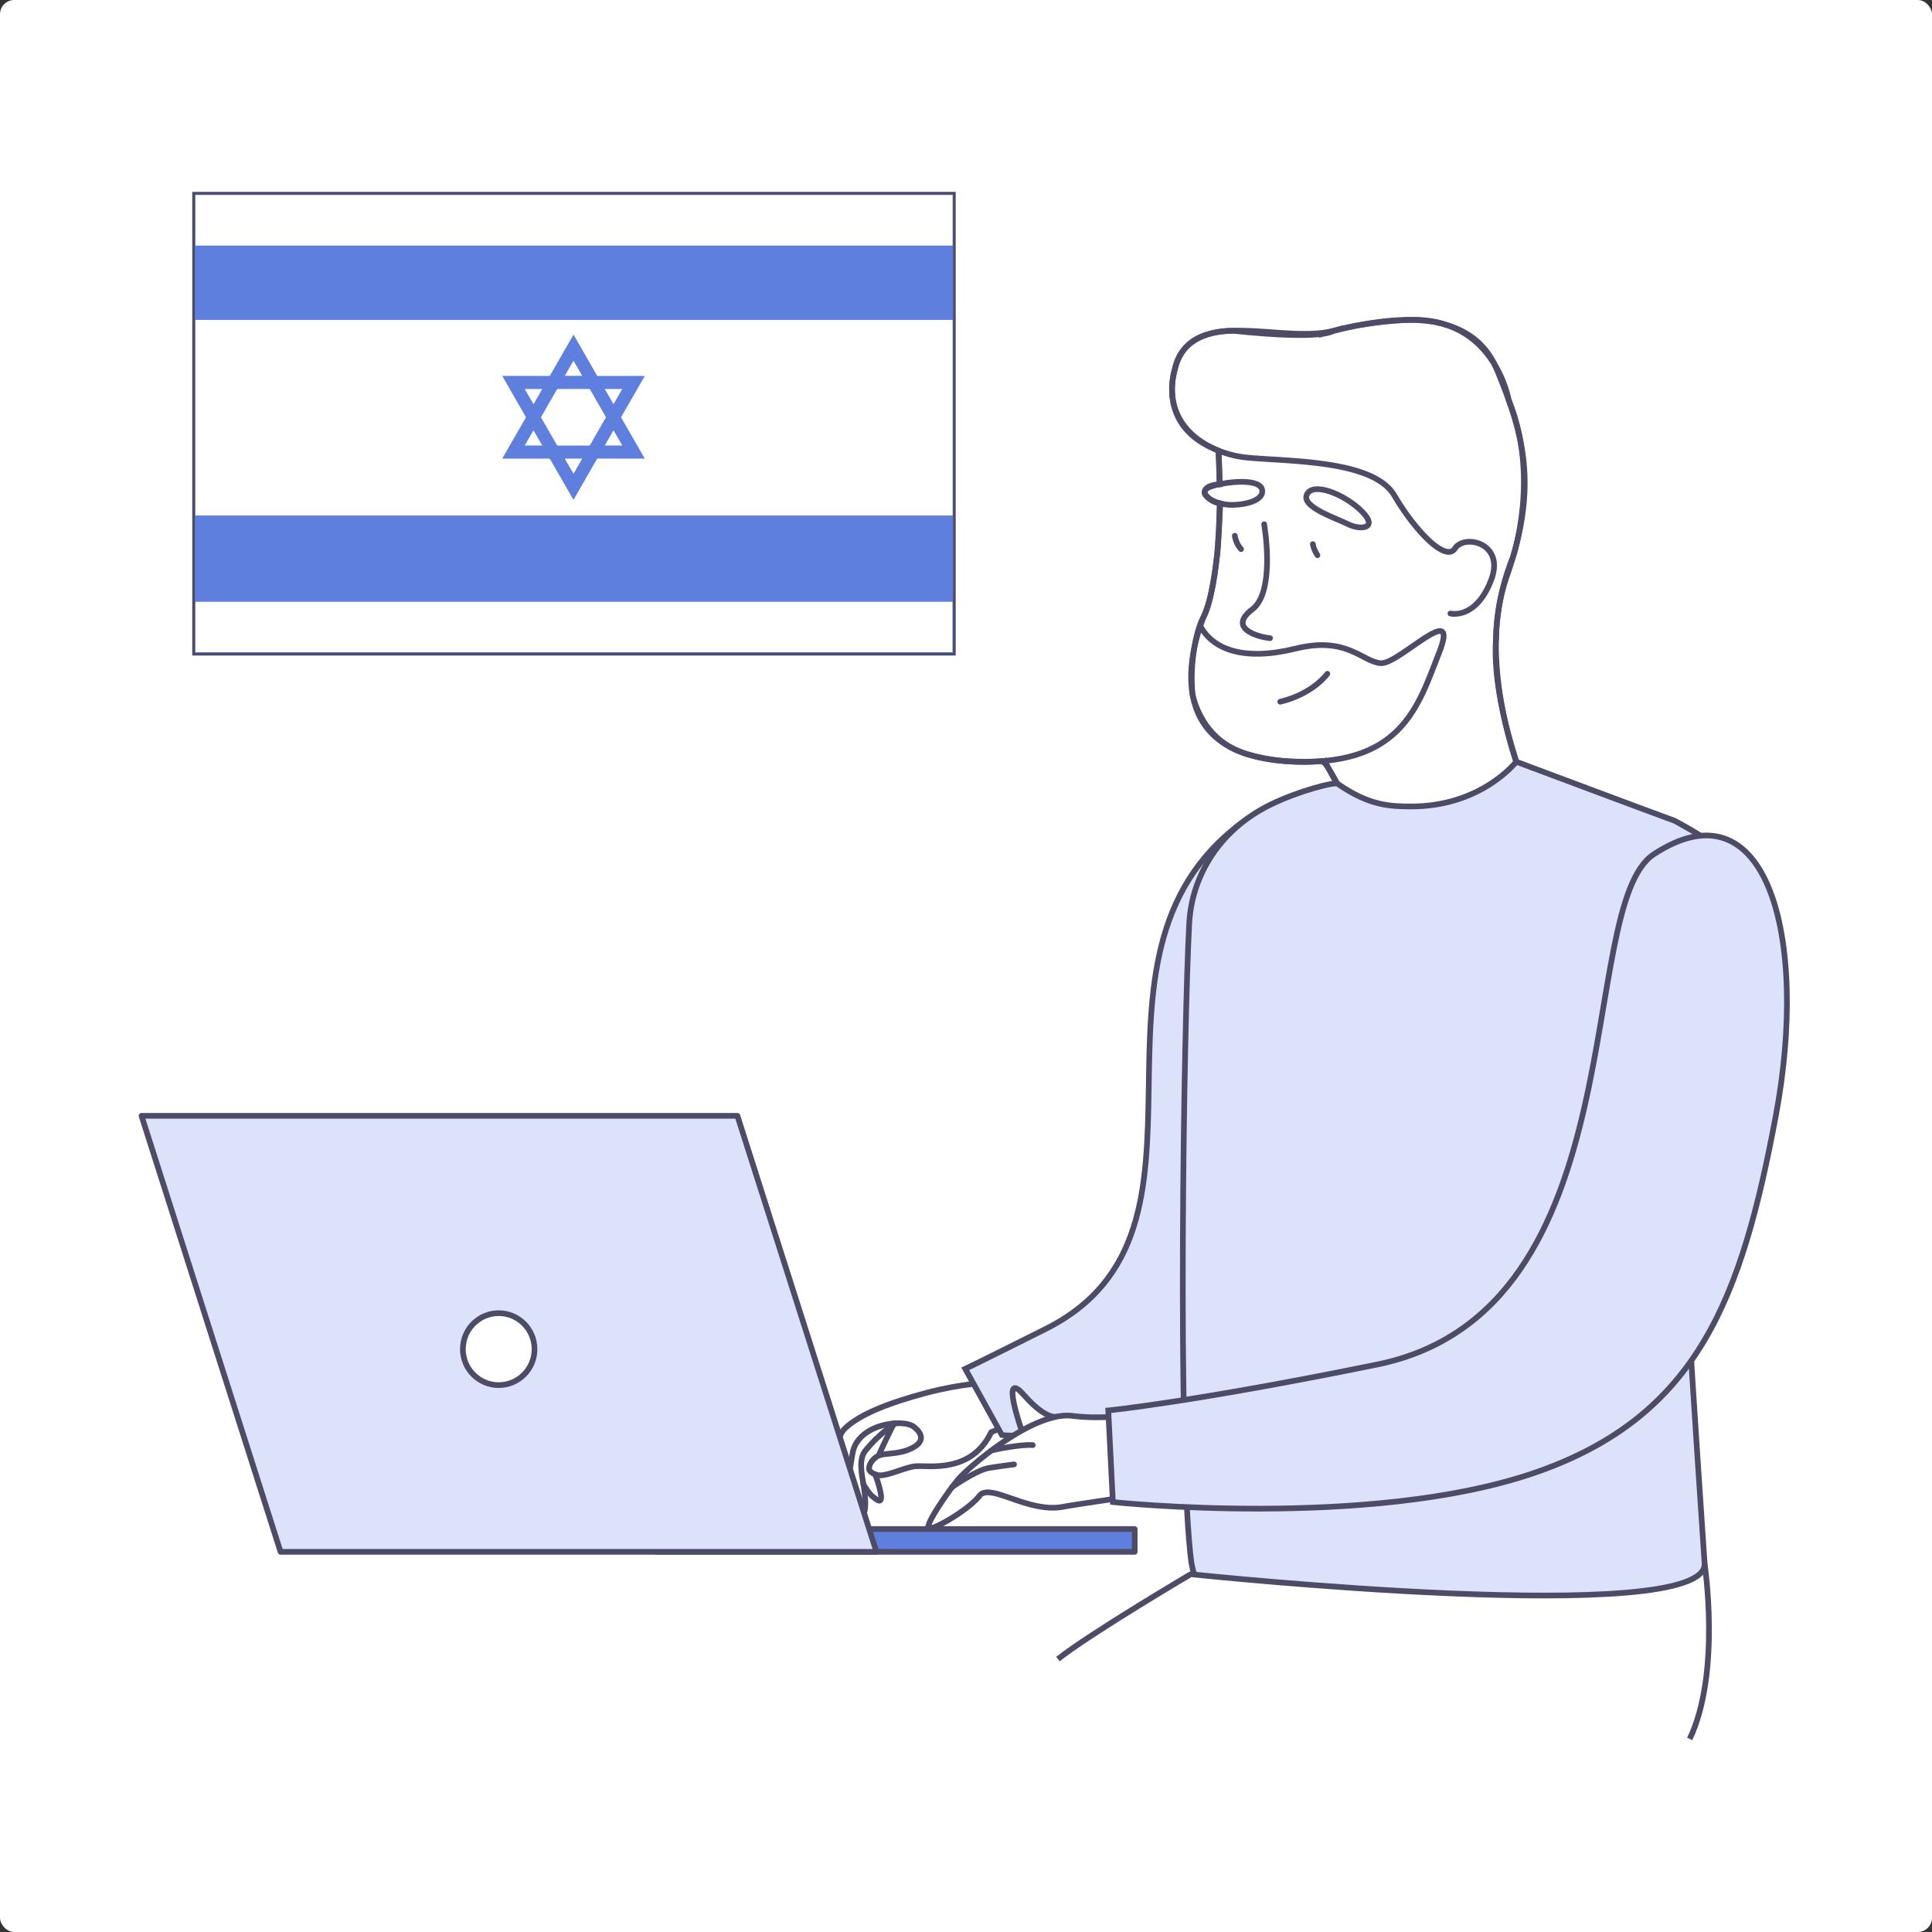 <svg xmlns="http://www.w3.org/2000/svg" width="544" height="544" fill="none" viewBox="0 0 544 544"><rect x="0" y="0" width="544" height="544" fill="#333333" stroke="none"/><rect width="544" height="544" fill="#fff" rx="4"/><path fill="#fff" stroke="#4D4B66" stroke-miterlimit="10" stroke-width="1.6" d="M374.001 216.171s7.176 13.128 8.7 16.381c0 0 14.469.021 26.334-4.624 0 0 11.538-2.774 20.291-6.984 0 0-9.505-23.29-8.065-41.659 0 0-.064-10.715 4.763-22.461 0 0 7.631-22.568-1.207-44.157 0 0-4.022-23.769-28.546-22.578 0 0-11.03.383-20.344 2.955s-.635.16-.635.16-2.678 2.604-27.986-.064c0 0-14.257-.776-16.522 10.895 0 0-5.102 15.084 10.595 22.111l1.725.786.318 9.429s-4.509.064-4.223 2.573c0 0 1.386 2.402 4.403 2.827 0 0-.625 14.149-.963 15.063 0 0-1.482 12.958-3.62 16.625-2.149 3.668-4.054 12.99-3.281 21.771 0 0 1.926 12.267 13.876 16.614 0 0 9.219 3.508 21.804 2.551 0-.021 1.387-.446 2.583 1.786Z"/><path stroke="#4D4B66" stroke-linecap="round" stroke-linejoin="round" stroke-miterlimit="10" stroke-width="1.6" d="M343.411 141.687c-.116 10.311-.973 23.46-4.149 31.135-5.493 13.224-10.087 39.257 22.693 41.478 32.76 2.222 37.3-15.434 43.302-30.625 5.991-15.19-11.283 3.359-16.427 3.062-5.134-.287-9.484-7.696-23.953-4.125-14.459 3.583-23 .309-26.631-5.867m5.176-40.405c-.064-4.847-.233-8.43-.318-9.429"/><path stroke="#4D4B66" stroke-linecap="round" stroke-linejoin="round" stroke-miterlimit="10" stroke-width="1.6" d="M355.425 138.275c-.074-4.295-12.956-2.318-15.411-.851-2.467 1.457.942 4.359 6.086 4.72 2.858.191 9.388-.68 9.325-3.869m12.511 1.073c1.577-3.88 10.807-.159 15.58 4.699 4.774 4.858-.55 5.262-3.969 3.54-3.408-1.733-12.998-4.784-11.611-8.239m1.714 13.862c.254 1.095.392 1.626 1.302 3.125m-23.264-5.485s.243 2.158 1.757 3.763m8.171 25.076c-3.197-.298-12.172-2.7-4.975-8.132 5.303-4.007 4.393-17.178 3.313-23.949m17.793 42.116s-3.938 5.634-13.273 7.866"/><path stroke="#4D4B66" stroke-linecap="round" stroke-linejoin="round" stroke-miterlimit="10" stroke-width="1.6" d="M372.519 214.29h.053c1.312.861 8.785 15.349 10.129 18.262 0 0 20.301.447 46.625-11.608-.201-.276-14.025-33.027-5.112-58.518 8.891-25.438 4.996-39.575-2.699-58.284-3.038-7.463-8.69-11.247-15.232-12.905a1.7 1.7 0 0 0-.688-.191 98 98 0 0 1-1.704-.394c-1.016-.149-2.032-.297-3.101-.393h-.106c-8.732-.776-18.205 1.17-25.371 2.934-14.437 3.582-38.845-6.942-44.116 9.471-4.171 13.16 3.567 21.356 13.05 24.64a29 29 0 0 0 7.357 1.584c12.204 1.085 35.225.755 41.015 10.641s14.458 18.868 17.041 14.924c2.688-4.209 14.247-1.541 10.182 8.93-4.308 11.161-11.442 9.365-11.442 9.365"/><path fill="#fff" d="M277.607 389.249c-.561.042-26.08 5.666-26.08 5.666l-12.204 5.921-3.747 5.878.392 14.669 2.064-2.349s4.297 7.494 4.699 7.112c.413-.372.604-5.454.604-5.454l4.117 1.829-.455-6.399s7.187-2.573 7.441-2.605 7.208-.67 7.991-.691 11.103-2.285 11.103-2.285l4.245-6.155 6.784-3.391zm-24.08 19.368-4.72-.245 2.646-6.962s5.726 1.158 6.118 1.318c.402.159 1.492 2.604 1.492 2.604z"/><path stroke="#4D4B66" stroke-linecap="round" stroke-linejoin="round" stroke-miterlimit="10" stroke-width="1.6" d="M278.899 389.196s-8.352.404-18.195 3.029-18.597 5.879-22.873 10.067c-4.287 4.188-2.16 19.23-1.281 20.112.995 1.01 2.106-4.624 3.493-13.107 1.386-8.472 14.289-9.896 17.274-7.547 2.985 2.338 2.805 4.719-1.493 6.442-3.27 1.307-6.689.956-8.33 1.626-1.64.67-3.08 2.774-2.741 3.976.296 1.041 2.328 1.668 3.207 1.626 2.837-.138 7.25-2.402 10.013-2.583 3.482-.234 15.58 2.073 21.137-9.588l5.451-2.222z"/><path stroke="#4D4B66" stroke-linecap="round" stroke-linejoin="round" stroke-miterlimit="10" stroke-width="1.6" d="M238.265 418.705s2.095 4.794 3.884 6.952c1.789 2.168 1.768-2.924 1.048-7.229-.603-3.55-1.429-7.558.413-9.875 4.223-5.283 8.647-7.802 8.647-7.802"/><path stroke="#4D4B66" stroke-linecap="round" stroke-linejoin="round" stroke-miterlimit="10" stroke-width="1.6" d="M243.102 417.918s1.545 2.657 2.635 3.487c1.09.829 3.461 3.21 1.789-2.924-.561-2.062-1.154-3.391-1.154-3.391m1.122-5.283c.011-.606 4.213-9.025 4.213-9.025"/><path fill="#DBE2F9" stroke="#4D4B66" stroke-miterlimit="10" stroke-width="1.6" d="M349.709 231.627c-51.663 38.279.021 114.847-55.198 142.527-20.058 10.056-22.715 11.279-22.715 11.279l10.299 18.623s12.162 2.307 53.283-10.172c40.814-12.384 44.063-50.461 45.492-95.32 1.439-44.869-4.932-86.368-31.161-66.937Z"/><path fill="#5F7FDF" stroke="#4D4B66" stroke-linecap="round" stroke-linejoin="round" stroke-miterlimit="10" stroke-width="1.6" d="M319.501 430.536H184.865v6.42h134.636z"/><path fill="#DBE2F9" stroke="#4D4B66" stroke-linecap="round" stroke-linejoin="round" stroke-miterlimit="10" stroke-width="1.6" d="M246.785 436.956H78.999L39.847 314.18h167.786z"/><path fill="#fff" stroke="#4D4B66" stroke-linecap="round" stroke-linejoin="round" stroke-miterlimit="10" stroke-width="1.6" d="M140.421 390.014c5.571 0 10.087-4.535 10.087-10.13s-4.516-10.131-10.087-10.131-10.087 4.536-10.087 10.131 4.516 10.13 10.087 10.13"/><path fill="#DBE2F9" d="M472.606 315.891c.985 33.049 7.251 121.788 7.367 124.361.879 18.273-143.706 3.104-143.706 3.104-.297-.925-.561-2.052-.815-3.37v-.021c-4.001-30.243-2.159-151.446-.593-179.988.392-6.983 2.551-12.957 5.642-18.017 4.064-6.655 10.108-11.874 17.094-15.318 7.97-3.933 18.131-6.516 19.031-5.974 8.838 6.197 14.818 6.388 20.608 6.41 19.92.074 29.7-12.597 29.7-12.597s41.735 15.616 44.593 16.625c0 0 7.229 3.817 10.669 6.538"/><path stroke="#4D4B66" stroke-miterlimit="10" stroke-width="1.6" d="M472.606 315.891c.985 33.049 7.251 121.788 7.367 124.361.879 18.273-143.706 3.104-143.706 3.104-.297-.925-.561-2.052-.815-3.37v-.021c-4.001-30.243-2.159-151.446-.593-179.988.392-6.983 2.551-12.957 5.642-18.017 4.064-6.655 10.108-11.874 17.094-15.318 7.97-3.933 18.131-6.516 19.031-5.974 8.838 6.197 14.818 6.388 20.608 6.41 19.92.074 29.7-12.597 29.7-12.597s41.735 15.616 44.593 16.625c0 0 7.229 3.817 10.669 6.538"/><path fill="#fff" d="M298.279 398.784s-3.091 1.86-9.95-5.963c-6.869-7.824-.635 10.024-.635 10.024"/><path stroke="#4D4B66" stroke-linecap="round" stroke-linejoin="round" stroke-miterlimit="10" stroke-width="1.6" d="M298.279 398.784s-3.091 1.86-9.95-5.963c-6.869-7.824-.635 10.024-.635 10.024"/><path fill="#fff" stroke="#4D4B66" stroke-linecap="round" stroke-linejoin="round" stroke-miterlimit="10" stroke-width="1.6" d="M324.095 420.522c-7.717 1.116-22.27 3.274-24.483 3.7-10.023 2.072-20.851-6.942-23.857-3.009-2.995 3.955-14.162 10.481-14.384 8.844-.18-1.403 3.821-7.441 6.742-11.374.021 0 .042-.032.063-.063.498-.659.974-1.265 1.376-1.786 1.144-1.414 4.806-4.826 9.484-8.324 2.636-1.987 5.599-3.986 8.637-5.676 3.218-1.796 6.478-3.21 9.505-3.859.381-.095.73-.159 1.09-.202a13.2 13.2 0 0 1 3.694-.106c9.569 1.244 20.577-.712 23.276-1.254z"/><path fill="#fff" d="M268.123 418.694s6.753-4.752 10.299-5.347c3.557-.585 7.113-1.01 7.113-1.01"/><path stroke="#4D4B66" stroke-linecap="round" stroke-linejoin="round" stroke-miterlimit="10" stroke-width="1.6" d="M268.123 418.694s6.753-4.752 10.299-5.347c3.557-.585 7.113-1.01 7.113-1.01"/><path fill="#fff" d="M279.047 408.51c.434-.318 8.753-1.913 11.749-1.605z"/><path stroke="#4D4B66" stroke-linecap="round" stroke-linejoin="round" stroke-miterlimit="10" stroke-width="1.6" d="M279.047 408.51c.434-.318 8.753-1.913 11.749-1.605"/><path fill="#DBE2F9" stroke="#4D4B66" stroke-miterlimit="10" stroke-width="1.6" d="M465.673 240.535c-22.492 14.765-3.969 128.591-77.891 143.675-51.78 10.567-75.722 12.937-75.722 12.937l1.291 25.799s72.303 7.675 118.653-8.217c46.36-15.881 58.437-49.685 67.984-100.358 9.537-50.662-2.603-94.66-34.315-73.836Z"/><path stroke="#4D4B66" stroke-miterlimit="10" stroke-width="1.6" d="M479.962 440.252s4.711 30.805-4.191 49.376m-140.182-46.559s-28.768 16.965-37.702 24.087"/><path fill="#5F7FDF" stroke="#4D4B66" stroke-miterlimit="10" stroke-width="0.75" d="M268.727 54.404H54.507v129.803h214.22z"/><path fill="#fff" d="M268.229 90.078H55.025v55.074h213.204zm-.053 79.374H55.025v14.191h213.151zm.043-114.548H55.036v14.244h213.183z"/><path fill="#5F7FDF" d="M161.484 140.751c-.063-.117-.116-.191-.158-.265-2.128-3.7-4.255-7.399-6.383-11.109-.106-.18-.222-.244-.434-.244-4.244.01-8.489 0-12.733 0h-.349c.052-.117.095-.192.137-.266 2.128-3.699 4.255-7.409 6.393-11.108.117-.202.117-.34 0-.542a3992 3992 0 0 1-6.372-11.087c-.042-.075-.084-.16-.158-.287h.328c4.244 0 8.488-.001 12.733.01.243 0 .37-.085.487-.287 2.117-3.71 4.255-7.409 6.382-11.108.043-.064.074-.128.138-.224.063.107.127.192.169.288 2.128 3.699 4.245 7.387 6.362 11.087.105.18.211.255.433.255 4.245-.011 8.489-.011 12.734-.011h.36c-.064.106-.106.191-.149.277-2.127 3.699-4.255 7.409-6.393 11.108-.116.191-.106.329 0 .521 2.128 3.688 4.255 7.388 6.372 11.076.043.075.085.16.159.298h-.349c-4.245 0-8.489 0-12.734-.011-.222 0-.338.064-.455.266-2.117 3.699-4.244 7.388-6.361 11.087zm0-15.296h4.319c.159 0 .275-.032.37-.191 1.45-2.53 2.9-5.071 4.361-7.59.085-.149.074-.245 0-.383-1.45-2.509-2.89-5.017-4.329-7.526-.106-.181-.222-.245-.434-.245-2.858.011-5.705.011-8.563 0-.233 0-.349.086-.466.277l-4.286 7.462c-.106.181-.096.298 0 .478 1.439 2.499 2.879 4.997 4.318 7.505.095.17.201.234.392.234 1.439-.021 2.879-.021 4.318-.021m-8.806-.011a596 596 0 0 0-2.466-4.284c-.836 1.457-1.641 2.849-2.466 4.284zm20.068-4.284c-.825 1.446-1.64 2.849-2.455 4.274h4.911a445 445 0 0 0-2.456-4.274m-22.524-7.345a998 998 0 0 0 2.456-4.273h-4.922c.826 1.435 1.63 2.827 2.466 4.273m22.524 0c.836-1.456 1.641-2.849 2.456-4.284h-4.922a542 542 0 0 1 2.466 4.284m-8.806-7.983c-.826-1.435-1.63-2.838-2.456-4.273a982 982 0 0 0-2.455 4.273zm-4.911 23.311 2.455 4.274c.836-1.446 1.63-2.838 2.456-4.274z"/></svg>